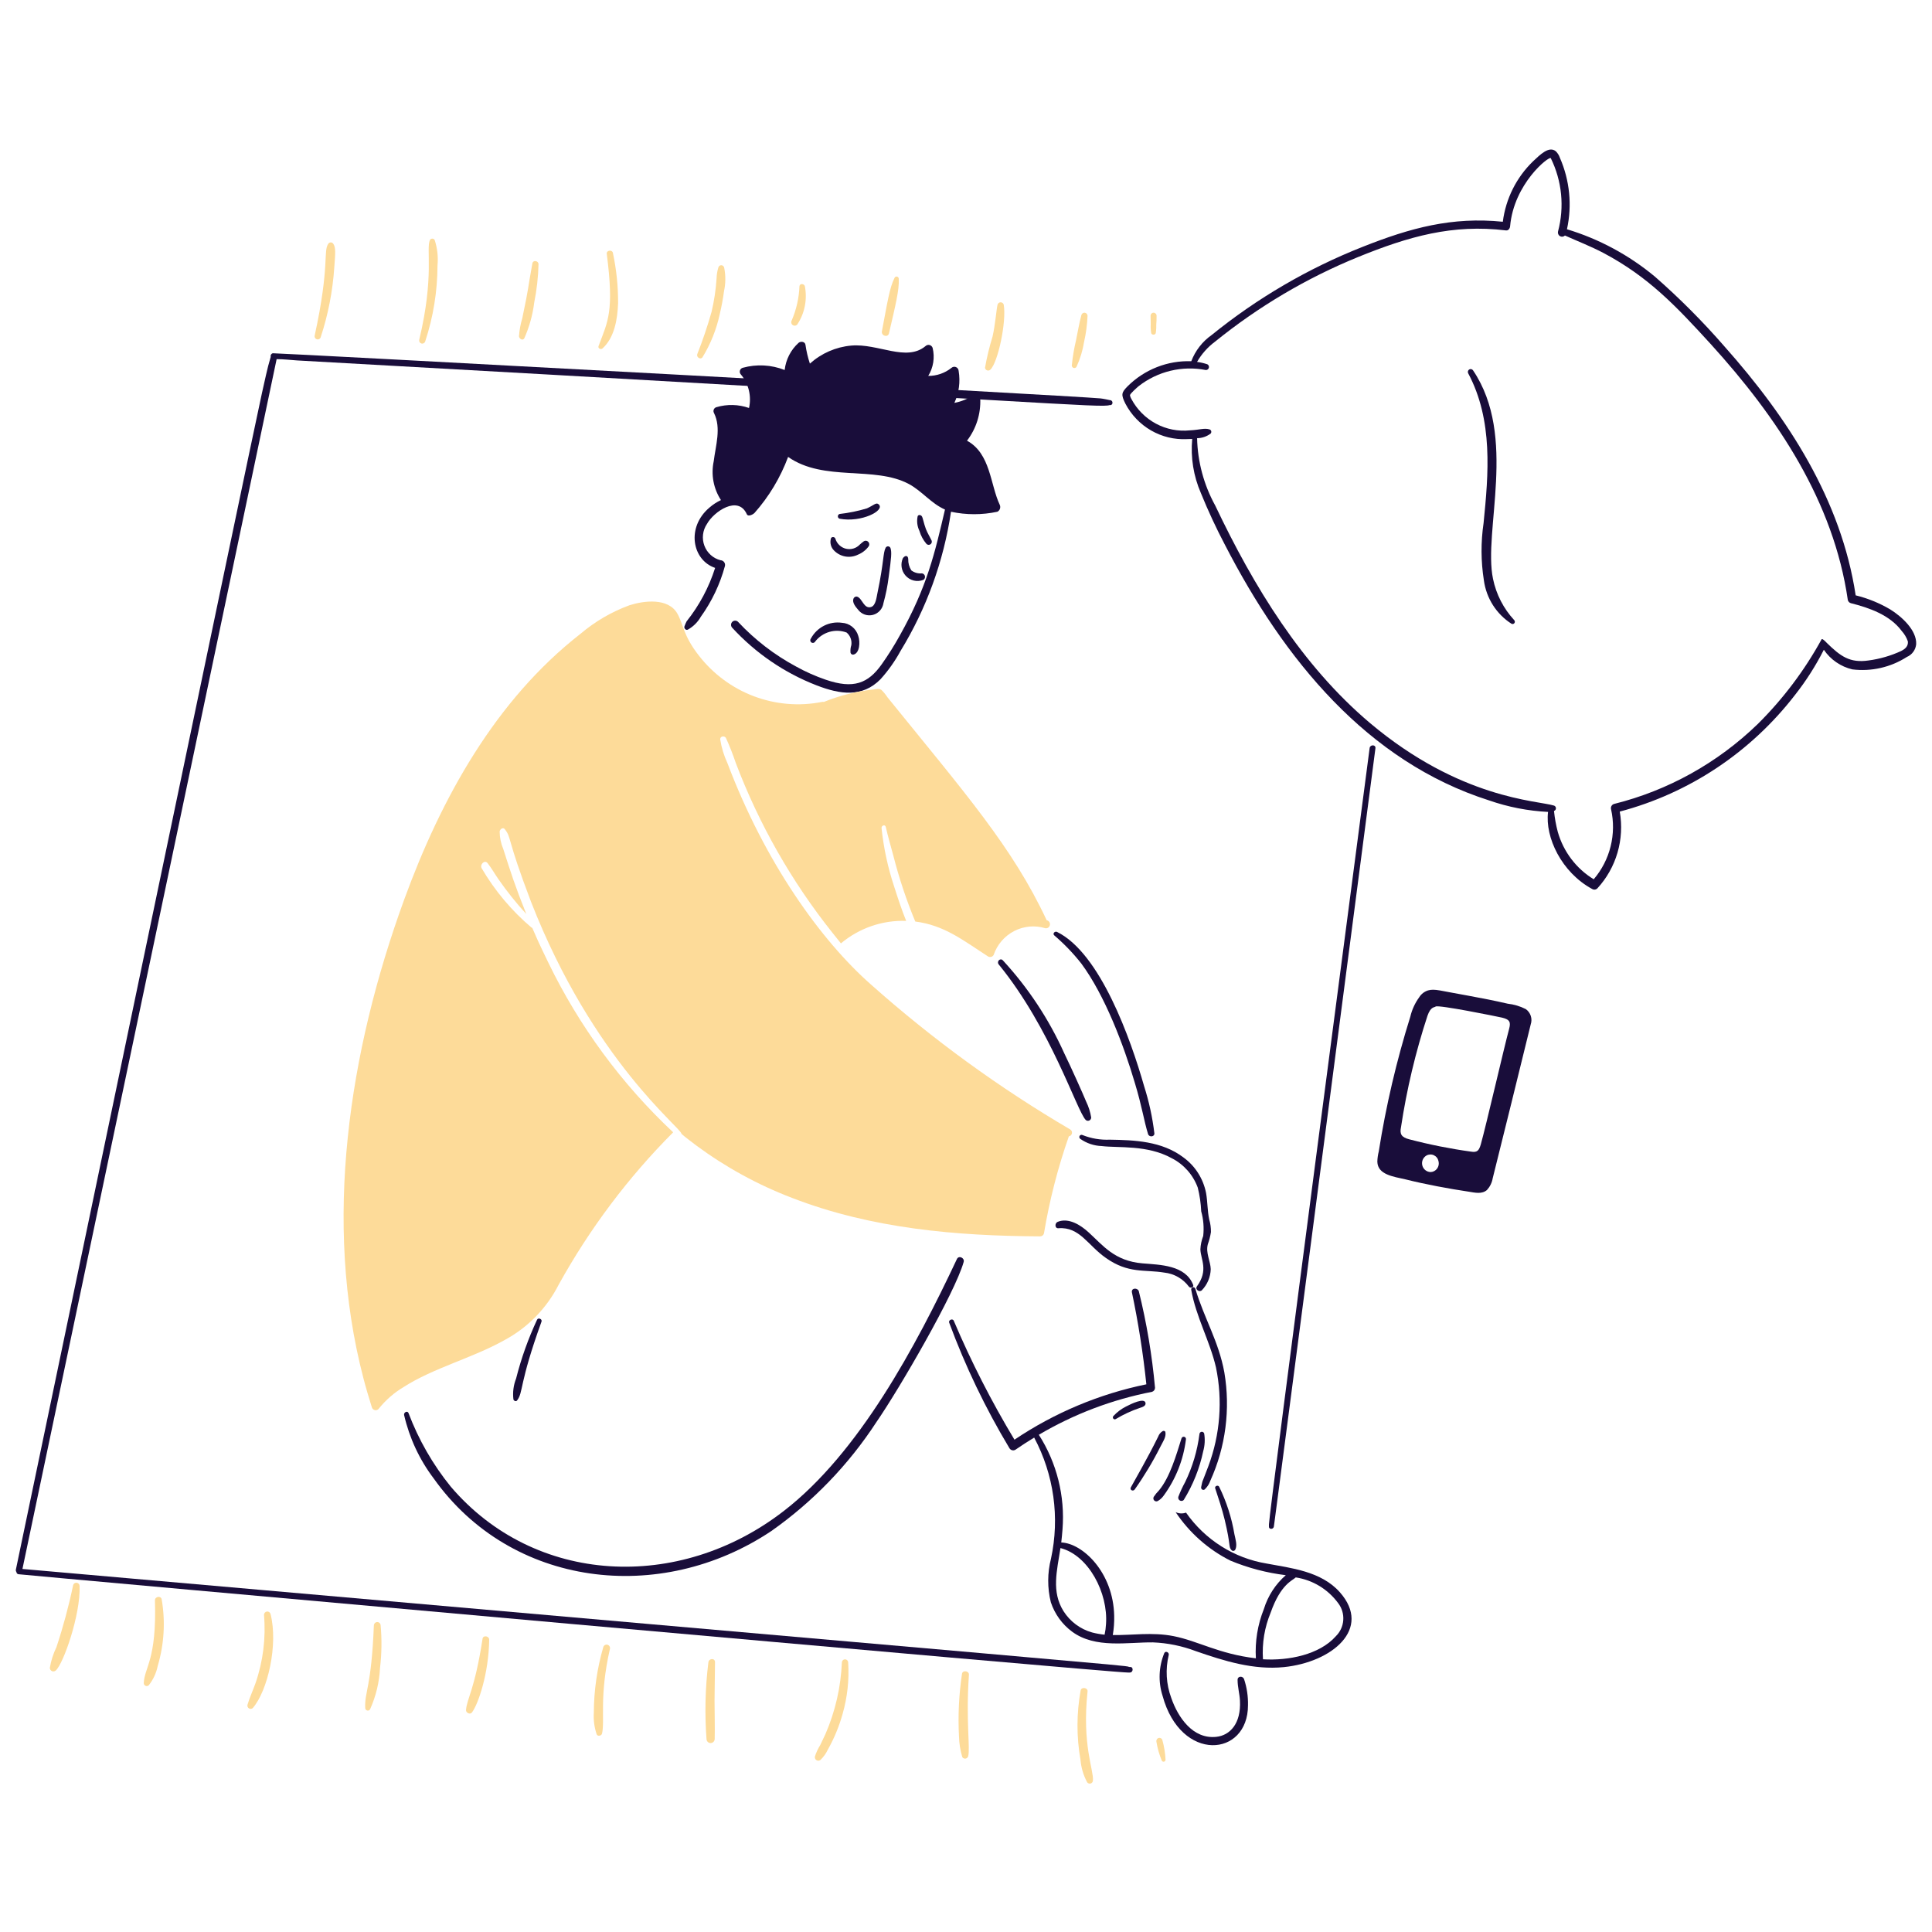 <svg xmlns="http://www.w3.org/2000/svg" width="492" height="492" viewBox="0 0 492 492" fill="none"><path d="M287.71 424.5C287.669 424.5 287.591 424.459 287.55 424.5H287.517C287.476 424.5 287.476 424.5 287.438 424.459C286.73 424.105 281.503 423.832 5.715 399.548C5.715 399.488 70.446 91.525 70.446 91.46C72.173 91.46 73.938 91.664 75.624 91.785C268.638 102.543 280.38 103.89 282.54 103.165H282.7C283.505 103.206 283.505 101.945 282.7 101.904H282.662C282.545 101.865 280.81 101.509 280.252 101.458C273.495 100.792 69.7 89.828 69.442 89.957C69.255 90.016 69.098 90.146 69.003 90.32C68.909 90.494 68.883 90.698 68.933 90.89C68.011 93.939 67.405 97.109 66.686 100.196C64.942 107.839 4.062 399.63 4.062 399.63C4.027 399.746 4.02 399.869 4.04 399.989C4.061 400.109 4.109 400.222 4.181 400.319C4.189 400.461 4.245 400.596 4.34 400.7C4.436 400.804 4.564 400.871 4.704 400.889C5.389 401.044 284.526 426.099 287.229 425.924H287.71C288.673 425.924 288.673 424.376 287.71 424.5ZM287.83 424.582C287.745 424.574 287.663 424.546 287.591 424.5C287.751 424.541 288.281 424.662 287.83 424.582Z" fill="#190D3A"></path><path d="M348.789 190.499C347.021 204.089 323.145 385.584 323.145 388.21V388.726C323.066 389.5 324.23 389.538 324.391 388.806C324.391 389.262 350.248 190.746 350.274 190.486C350.315 189.565 348.901 189.604 348.789 190.499Z" fill="#190D3A"></path><path d="M18.628 403.652C17.513 409 16.093 414.278 14.374 419.46C13.563 421.13 12.995 422.91 12.688 424.745C12.693 424.922 12.748 425.094 12.846 425.241C12.945 425.387 13.084 425.501 13.245 425.57C13.406 425.638 13.584 425.658 13.756 425.627C13.928 425.596 14.088 425.516 14.216 425.395C16.132 423.685 20.51 411.312 20.276 403.897C20.274 403.693 20.2 403.497 20.068 403.344C19.936 403.191 19.754 403.09 19.555 403.061C19.356 403.031 19.154 403.075 18.984 403.183C18.814 403.291 18.688 403.457 18.628 403.652Z" fill="#FDDB99"></path><path d="M39.457 407.554C39.928 422.772 36.793 424.5 36.607 428.645C36.616 428.79 36.665 428.93 36.748 429.049C36.832 429.167 36.947 429.259 37.08 429.314C37.213 429.37 37.359 429.386 37.5 429.361C37.642 429.336 37.774 429.271 37.881 429.174C39.023 427.73 39.809 426.03 40.173 424.216C41.801 418.736 42.144 412.947 41.177 407.309C41.021 406.293 39.432 406.538 39.457 407.554Z" fill="#FDDB99"></path><path d="M67.229 411.222C67.737 417.123 66.999 423.067 65.061 428.656C64.419 430.485 63.576 432.267 63.023 434.142C62.98 434.317 62.994 434.502 63.063 434.668C63.132 434.835 63.252 434.974 63.406 435.066C63.56 435.157 63.738 435.196 63.916 435.176C64.093 435.156 64.259 435.078 64.389 434.954C68.146 430.593 70.907 418.862 68.884 410.967C68.82 410.776 68.691 410.613 68.52 410.509C68.35 410.404 68.148 410.363 67.951 410.393C67.754 410.424 67.573 410.523 67.441 410.675C67.309 410.827 67.234 411.02 67.229 411.222Z" fill="#FDDB99"></path><path d="M95.214 413.853C94.567 429.844 92.814 430.781 93.005 434.944C93.005 435.093 93.053 435.238 93.143 435.356C93.233 435.474 93.359 435.558 93.502 435.596C93.645 435.633 93.796 435.621 93.931 435.562C94.066 435.503 94.178 435.399 94.248 435.269C95.738 431.953 96.597 428.383 96.778 424.745C97.209 421.113 97.259 417.444 96.925 413.801C96.892 413.592 96.785 413.401 96.623 413.266C96.461 413.131 96.257 413.06 96.047 413.066C95.838 413.072 95.638 413.156 95.484 413.3C95.331 413.445 95.235 413.641 95.214 413.853Z" fill="#FDDB99"></path><path d="M122.889 417.306C120.877 430.399 118.913 432.442 118.676 435.472C118.636 436.205 119.718 436.693 120.161 436.122C121.758 434.082 124.468 426.161 124.575 417.593C124.616 416.615 123.04 416.329 122.889 417.306Z" fill="#FDDB99"></path><path d="M153.63 419.461C152.059 424.873 151.249 430.482 151.223 436.123C151.101 437.996 151.346 439.874 151.944 441.651C152.185 442.262 153.148 442.058 153.309 441.488C154.093 438.158 152.545 432.107 155.316 419.948C155.347 419.836 155.357 419.719 155.344 419.603C155.331 419.487 155.295 419.375 155.239 419.273C155.183 419.171 155.108 419.082 155.018 419.009C154.928 418.937 154.824 418.883 154.713 418.851C154.603 418.819 154.487 418.809 154.373 418.822C154.258 418.836 154.147 418.872 154.047 418.928C153.946 418.985 153.858 419.061 153.786 419.153C153.714 419.244 153.661 419.349 153.63 419.461Z" fill="#FDDB99"></path><path d="M180.397 423.322C179.594 429.792 179.433 436.327 179.916 442.829C179.916 443.11 180.026 443.379 180.222 443.577C180.417 443.776 180.683 443.887 180.96 443.887C181.237 443.887 181.503 443.776 181.698 443.577C181.894 443.379 182.004 443.11 182.004 442.829C182.083 439.58 181.964 436.327 181.964 433.077L182.083 423.322C182.124 422.185 180.525 422.267 180.397 423.322Z" fill="#FDDB99"></path><path d="M214.391 423.362C214.125 429.641 212.709 435.815 210.217 441.57L208.892 444.373C208.318 445.286 207.859 446.269 207.527 447.298C207.486 447.482 207.505 447.675 207.579 447.848C207.654 448.021 207.781 448.165 207.942 448.26C208.103 448.355 208.29 448.396 208.475 448.377C208.661 448.357 208.835 448.278 208.974 448.152C209.734 447.401 210.358 446.521 210.818 445.552C212.441 442.672 213.709 439.601 214.592 436.408C215.796 432.187 216.271 427.788 215.996 423.403C216.001 423.188 215.922 422.979 215.775 422.823C215.629 422.667 215.427 422.576 215.214 422.57C215.001 422.565 214.795 422.645 214.641 422.794C214.486 422.942 214.397 423.147 214.391 423.362Z" fill="#FDDB99"></path><path d="M244.981 426.25C244.191 431.533 243.935 436.885 244.217 442.221C244.26 443.999 244.543 445.762 245.06 447.462C245.144 447.597 245.265 447.706 245.408 447.774C245.551 447.841 245.711 447.866 245.867 447.845C246.024 447.823 246.171 447.756 246.291 447.652C246.411 447.548 246.499 447.411 246.545 447.258C247.126 445.303 245.933 438.29 246.746 426.492C246.817 425.476 245.121 425.231 244.981 426.25Z" fill="#FDDB99"></path><path d="M276.954 430.758C277.077 429.744 275.35 429.499 275.189 430.515C274.14 436.331 274.126 442.29 275.148 448.111C275.317 450.119 275.891 452.069 276.835 453.843C276.927 453.988 277.064 454.1 277.224 454.162C277.384 454.225 277.559 454.234 277.724 454.188C277.889 454.143 278.036 454.045 278.143 453.91C278.25 453.775 278.312 453.608 278.32 453.435C278.554 450.686 275.505 444.415 276.954 430.758Z" fill="#FDDB99"></path><path d="M295.052 442.587C294.854 442.646 294.685 442.78 294.581 442.962C294.477 443.143 294.445 443.357 294.492 443.562C294.762 445.208 295.219 446.817 295.854 448.357C295.907 448.46 295.993 448.543 296.098 448.591C296.202 448.639 296.32 448.65 296.432 448.622C296.544 448.593 296.643 448.527 296.713 448.435C296.783 448.342 296.819 448.228 296.817 448.111C296.73 446.434 296.461 444.772 296.015 443.154C295.961 442.95 295.83 442.775 295.649 442.669C295.469 442.563 295.254 442.533 295.052 442.587Z" fill="#FDDB99"></path><path d="M81.676 85.853C83.564 80.105 84.724 74.136 85.128 68.092C85.421 64.362 85.522 63.044 84.873 62.077C84.803 61.971 84.709 61.884 84.598 61.823C84.486 61.763 84.362 61.731 84.236 61.731C84.11 61.731 83.986 61.763 83.875 61.823C83.764 61.884 83.669 61.971 83.6 62.077C82.252 64.027 84.022 67.654 80.148 85.404C80.119 85.506 80.11 85.612 80.121 85.718C80.133 85.823 80.165 85.925 80.215 86.017C80.266 86.11 80.334 86.192 80.415 86.258C80.497 86.324 80.59 86.373 80.691 86.403C80.791 86.432 80.896 86.441 81 86.43C81.104 86.418 81.204 86.386 81.296 86.335C81.388 86.284 81.468 86.215 81.534 86.132C81.599 86.05 81.647 85.955 81.676 85.853Z" fill="#FDDB99"></path><path d="M108.283 86.949C110.338 80.711 111.395 74.181 111.413 67.605C111.624 65.41 111.377 63.195 110.69 61.102C110.626 60.999 110.537 60.915 110.432 60.856C110.327 60.797 110.209 60.766 110.089 60.766C109.969 60.766 109.851 60.797 109.746 60.856C109.64 60.915 109.552 60.999 109.488 61.102C108.436 63.444 110.667 70.238 106.757 86.544C106.716 86.745 106.752 86.954 106.859 87.129C106.965 87.303 107.134 87.43 107.33 87.482C107.526 87.534 107.734 87.508 107.912 87.409C108.089 87.309 108.222 87.145 108.283 86.949Z" fill="#FDDB99"></path><path d="M133.486 86.217C134.794 83.29 135.66 80.181 136.053 76.993C136.695 73.794 137.058 70.543 137.138 67.28C137.138 66.387 135.732 66.142 135.572 67.076C134.097 75.177 134.958 71.659 133.004 81.056C132.55 82.549 132.267 84.09 132.161 85.649C132.24 86.258 133.032 86.818 133.486 86.217Z" fill="#FDDB99"></path><path d="M153.429 88.737C156.508 85.959 157.25 81.219 157.402 77.236C157.424 72.92 156.98 68.615 156.078 64.396C155.918 63.542 154.433 63.705 154.514 64.597C156.424 79.48 154.812 81.734 152.428 88.128C152.186 88.737 153.032 89.101 153.429 88.737Z" fill="#FDDB99"></path><path d="M178.875 91.014C180.955 87.625 182.448 83.9 183.289 80.001C183.75 78.084 184.111 76.144 184.371 74.189C184.806 72.196 184.82 70.132 184.412 68.133C184.371 67.965 184.276 67.815 184.142 67.708C184.007 67.6 183.841 67.542 183.669 67.542C183.498 67.542 183.332 67.6 183.197 67.708C183.063 67.815 182.967 67.965 182.927 68.133C182.66 69.017 182.512 69.933 182.486 70.857C182.301 73.732 181.875 76.587 181.213 79.389C180.178 83.054 178.959 86.663 177.56 90.202C177.308 90.932 178.33 91.677 178.875 91.014Z" fill="#FDDB99"></path><path d="M203.111 82.52C204.951 79.664 205.614 76.193 204.958 72.848C204.757 72.237 203.715 72.115 203.593 72.848C203.476 75.858 202.809 78.82 201.626 81.584C201.504 81.784 201.464 82.024 201.517 82.253C201.569 82.482 201.71 82.68 201.906 82.804C202.103 82.928 202.341 82.968 202.567 82.915C202.793 82.862 202.989 82.72 203.111 82.52Z" fill="#FDDB99"></path><path d="M226.388 84.879C228.072 77.613 229.022 73.829 228.877 70.979C228.873 70.856 228.83 70.739 228.754 70.643C228.679 70.547 228.575 70.478 228.458 70.446C228.341 70.414 228.217 70.421 228.105 70.466C227.992 70.511 227.897 70.591 227.833 70.695C226.518 73.305 226.05 76.692 224.582 84.389C224.384 85.529 226.116 86.058 226.388 84.879Z" fill="#FDDB99"></path><path d="M252.192 94.143C254.1 92.436 256.367 81.951 255.603 77.561C255.55 77.392 255.446 77.246 255.306 77.141C255.165 77.037 254.995 76.981 254.821 76.981C254.647 76.981 254.477 77.037 254.336 77.141C254.196 77.246 254.092 77.392 254.039 77.561C253.756 78.665 253.466 82.626 252.765 85.691C251.961 88.302 251.317 90.963 250.84 93.656C250.86 93.804 250.919 93.945 251.013 94.061C251.106 94.178 251.23 94.266 251.369 94.317C251.509 94.367 251.66 94.378 251.805 94.347C251.95 94.316 252.084 94.246 252.192 94.143Z" fill="#FDDB99"></path><path d="M274.144 93.411C275.067 91.396 275.716 89.263 276.072 87.071C276.564 84.881 276.859 82.65 276.953 80.406C276.945 80.215 276.87 80.033 276.742 79.893C276.615 79.752 276.442 79.662 276.255 79.638C276.068 79.614 275.878 79.657 275.72 79.761C275.561 79.865 275.444 80.022 275.389 80.205C274.826 82.317 274.465 84.471 274.024 86.624C273.521 88.751 273.159 90.91 272.941 93.086C272.946 93.227 272.995 93.363 273.082 93.474C273.168 93.585 273.288 93.665 273.423 93.701C273.558 93.738 273.701 93.729 273.831 93.677C273.961 93.624 274.07 93.531 274.144 93.411Z" fill="#FDDB99"></path><path d="M294.53 80.405C294.53 80.2 294.45 80.003 294.307 79.858C294.163 79.713 293.969 79.631 293.766 79.631C293.564 79.631 293.369 79.713 293.226 79.858C293.083 80.003 293.002 80.2 293.002 80.405C293.002 81.138 293.04 81.829 293.04 82.559C292.994 83.306 293.035 84.057 293.163 84.795C293.242 85.365 294.245 85.365 294.327 84.795C294.365 84.388 294.446 84.021 294.446 83.616C294.451 81.38 294.53 82.876 294.53 80.405Z" fill="#FDDB99"></path><path d="M254.601 128.564C252.151 123.405 252.286 115.5 246.254 112.227C248.605 109.172 249.801 105.368 249.627 101.499C249.62 101.307 249.565 101.12 249.466 100.956C249.367 100.792 249.228 100.656 249.063 100.562C248.897 100.468 248.71 100.418 248.521 100.419C248.331 100.419 248.144 100.469 247.979 100.563C246.488 101.573 244.809 102.264 243.045 102.596C244.211 100.06 244.589 97.226 244.128 94.468C244.119 94.255 244.051 94.049 243.931 93.875C243.81 93.7 243.643 93.564 243.449 93.483C243.255 93.401 243.041 93.378 242.834 93.415C242.627 93.453 242.435 93.55 242.281 93.694C240.598 95.028 238.519 95.745 236.382 95.727C237.029 94.678 237.462 93.508 237.655 92.287C237.848 91.065 237.797 89.817 237.505 88.616C237.451 88.434 237.351 88.27 237.217 88.139C237.082 88.007 236.917 87.913 236.736 87.864C236.555 87.815 236.365 87.814 236.184 87.86C236.002 87.906 235.836 87.999 235.699 88.128C230.786 92.227 223.616 87.396 216.759 88.007C212.859 88.356 209.173 89.966 206.245 92.598C205.729 91.037 205.352 89.432 205.119 87.803C205 86.95 203.869 86.859 203.354 87.316C201.378 89.101 200.121 91.561 199.821 94.226C196.416 92.881 192.675 92.682 189.149 93.658C188.974 93.705 188.813 93.798 188.685 93.928C188.557 94.059 188.466 94.221 188.421 94.399C188.376 94.578 188.378 94.764 188.428 94.941C188.479 95.118 188.574 95.278 188.706 95.404C189.67 96.565 190.356 97.935 190.71 99.409C191.063 100.883 191.075 102.419 190.744 103.898C188.062 102.959 185.158 102.888 182.435 103.694C182.285 103.735 182.147 103.81 182.03 103.915C181.914 104.019 181.823 104.149 181.765 104.295C181.707 104.44 181.682 104.598 181.694 104.755C181.706 104.911 181.754 105.063 181.834 105.198C183.719 109.021 182.236 113.491 181.753 117.473C181.396 119.16 181.375 120.903 181.692 122.598C182.01 124.294 182.658 125.908 183.599 127.347C182.541 127.844 181.555 128.487 180.67 129.258C174.702 134.295 176.266 142.644 182.114 144.62C180.54 149.572 178.077 154.187 174.85 158.234C174.657 158.616 174.487 159.01 174.341 159.412C174.06 159.928 174.662 160.671 175.224 160.307C176.578 159.54 177.701 158.416 178.474 157.055C181.274 153.158 183.354 148.78 184.613 144.133C184.652 143.96 184.653 143.781 184.616 143.607C184.578 143.434 184.503 143.272 184.395 143.132C184.288 142.992 184.151 142.878 183.995 142.798C183.839 142.718 183.667 142.674 183.492 142.67C182.562 142.434 181.703 141.974 180.987 141.329C180.27 140.684 179.719 139.874 179.379 138.966C179.039 138.059 178.921 137.081 179.034 136.118C179.148 135.154 179.489 134.232 180.031 133.431C181.755 130.302 187.978 125.995 190.183 130.952C190.537 131.711 191.875 130.924 192.109 130.666C195.825 126.48 198.737 121.628 200.698 116.361C209.824 122.761 222.658 118.536 231.479 123.271C234.821 125.077 237.126 128.221 240.648 129.761C238.078 140.769 236.112 149.423 229.158 161.803C227.758 164.341 226.217 166.796 224.543 169.157C221.074 174.058 217.345 175.518 210.295 173.098C207.674 172.202 205.137 171.074 202.712 169.727C197.209 166.774 192.218 162.93 187.939 158.347C187.741 158.156 187.476 158.05 187.202 158.054C186.928 158.057 186.666 158.169 186.473 158.366C186.279 158.562 186.169 158.827 186.166 159.105C186.163 159.383 186.268 159.65 186.457 159.851C192.414 166.337 199.758 171.355 207.926 174.522C214.006 176.877 219.597 177.661 224.227 172.974C226.2 170.789 227.91 168.374 229.322 165.781C235.942 154.968 240.316 142.902 242.179 130.32C246.073 131.152 250.096 131.152 253.99 130.32C254.296 130.164 254.53 129.894 254.644 129.567C254.758 129.239 254.742 128.88 254.601 128.564Z" fill="#190D3A"></path><path d="M212.341 140.138C213.122 140.963 214.143 141.515 215.255 141.712C216.367 141.909 217.512 141.742 218.523 141.234C219.614 140.79 220.56 140.043 221.251 139.08C221.349 138.904 221.388 138.701 221.361 138.5C221.334 138.3 221.243 138.114 221.102 137.972C220.961 137.829 220.778 137.737 220.58 137.71C220.382 137.682 220.181 137.722 220.008 137.821C219.642 138.082 219.293 138.366 218.964 138.672C218.519 139.145 217.96 139.493 217.342 139.68C216.725 139.868 216.069 139.888 215.441 139.741C214.813 139.593 214.234 139.282 213.761 138.838C213.287 138.394 212.937 137.833 212.744 137.21C212.621 136.643 211.659 136.601 211.58 137.21C211.446 137.723 211.446 138.262 211.58 138.775C211.713 139.288 211.975 139.758 212.341 140.138Z" fill="#190D3A"></path><path d="M230.562 146.526C231.115 147.174 231.853 147.632 232.675 147.836C233.496 148.041 234.36 147.981 235.147 147.666C235.302 147.567 235.424 147.423 235.495 147.251C235.566 147.08 235.583 146.891 235.543 146.71C235.504 146.528 235.41 146.364 235.275 146.239C235.14 146.113 234.97 146.033 234.788 146.01C233.823 146.111 232.856 145.841 232.078 145.254C231.537 144.402 231.262 143.404 231.288 142.391C231.263 141.406 230.511 141.344 229.925 142.149C229.606 142.863 229.496 143.656 229.609 144.432C229.721 145.208 230.053 145.935 230.562 146.526Z" fill="#190D3A"></path><path d="M213.827 132.1C219.344 133.132 225.365 130.037 223.819 128.489C223.142 127.803 222.612 128.636 220.763 129.464C218.495 130.146 216.171 130.621 213.82 130.885C213.688 130.922 213.572 131.002 213.49 131.113C213.408 131.223 213.364 131.358 213.365 131.496C213.365 131.634 213.411 131.768 213.495 131.877C213.578 131.987 213.695 132.065 213.827 132.1Z" fill="#190D3A"></path><path d="M234.135 135.187C234.497 136.415 235.113 137.551 235.941 138.52C236.068 138.645 236.232 138.724 236.408 138.744C236.584 138.765 236.762 138.725 236.914 138.632C237.065 138.539 237.182 138.398 237.246 138.231C237.309 138.063 237.316 137.879 237.265 137.707C236.993 137.065 236.107 135.613 235.781 134.7C235.243 133.286 235.016 131.806 234.736 131.45C234.497 131.125 233.893 131.003 233.692 131.45C233.418 132.71 233.574 134.028 234.135 135.187Z" fill="#190D3A"></path><path d="M221.816 154.582C219.972 155.116 219.608 152.387 218.283 151.941C218.082 151.893 217.87 151.926 217.691 152.031C217.512 152.137 217.379 152.307 217.32 152.508C216.999 153.486 217.921 154.572 218.525 155.273C218.96 155.844 219.551 156.272 220.224 156.505C220.898 156.738 221.624 156.765 222.313 156.583C223.001 156.401 223.622 156.018 224.097 155.481C224.572 154.945 224.881 154.279 224.985 153.566C225.587 151.394 226.03 149.18 226.309 146.942C226.999 141.884 227.101 140.674 226.79 139.627C226.753 139.498 226.679 139.383 226.578 139.296C226.477 139.209 226.353 139.153 226.221 139.136C226.089 139.119 225.956 139.141 225.836 139.199C225.716 139.257 225.616 139.35 225.547 139.465C224.829 140.85 225.14 142.967 223.461 150.966C223.219 152.003 223.061 154.213 221.816 154.582Z" fill="#190D3A"></path><path d="M207.608 163.351C208.535 162.171 209.805 161.316 211.238 160.907C212.671 160.499 214.195 160.558 215.593 161.076C216.051 161.46 216.403 161.957 216.614 162.52C216.825 163.083 216.888 163.692 216.798 164.287C216.594 164.915 216.526 165.58 216.597 166.237C216.618 166.321 216.657 166.399 216.71 166.467C216.762 166.536 216.828 166.592 216.903 166.634C216.978 166.676 217.061 166.702 217.146 166.71C217.231 166.719 217.317 166.709 217.399 166.683C218.897 166.307 219.121 163.539 218.563 161.929C218.295 161.004 217.75 160.186 217.002 159.589C216.255 158.992 215.342 158.645 214.391 158.597C212.827 158.373 211.232 158.639 209.821 159.358C208.41 160.077 207.249 161.215 206.495 162.621C206.435 162.694 206.391 162.78 206.367 162.872C206.342 162.963 206.336 163.059 206.351 163.154C206.365 163.248 206.399 163.338 206.45 163.417C206.501 163.497 206.569 163.565 206.648 163.617C206.727 163.669 206.815 163.703 206.908 163.718C207.001 163.732 207.096 163.727 207.187 163.702C207.277 163.676 207.362 163.632 207.434 163.572C207.507 163.511 207.566 163.436 207.608 163.351Z" fill="#190D3A"></path><path d="M307.576 316.886C307.941 315.871 308.209 314.824 308.378 313.757C308.392 312.67 308.244 311.588 307.938 310.546C307.456 308.312 307.535 306.037 307.135 303.801C306.415 300.146 304.349 296.906 301.356 294.737C295.852 290.574 288.875 290.332 282.615 290.226C280.244 290.329 277.879 289.929 275.671 289.05C275.544 288.984 275.397 288.97 275.26 289.011C275.123 289.052 275.007 289.144 274.935 289.269C274.863 289.394 274.842 289.542 274.874 289.682C274.907 289.823 274.992 289.946 275.111 290.025C276.718 291.154 278.612 291.789 280.567 291.854C284.846 292.385 292.115 291.485 298.396 294.949C301.456 296.507 303.822 299.179 305.019 302.429C305.514 304.412 305.81 306.441 305.9 308.485C306.468 310.518 306.641 312.643 306.409 314.743C305.989 315.834 305.746 316.987 305.688 318.158C305.783 320.817 307.813 323.43 304.805 327.585C304.242 328.359 305.446 329.21 306.078 328.56C307.464 327.12 308.265 325.207 308.325 323.197C308.258 321.155 307.005 319.078 307.576 316.886Z" fill="#190D3A"></path><path d="M290.92 321.721C283.811 321.122 280.869 317.15 277.234 313.838C275.196 311.968 272.14 310.018 269.338 311.156C268.574 311.481 268.574 312.861 269.537 312.781C274.942 312.36 277 317.13 281.618 320.341C287.351 324.403 291.482 323.243 296.505 324.078C297.735 324.207 298.926 324.592 300.003 325.207C301.08 325.823 302.021 326.656 302.766 327.656C303.128 328.143 304.09 327.86 303.851 327.207C301.877 322.131 295.413 322.103 290.92 321.721Z" fill="#190D3A"></path><path d="M311.788 349.481C310.331 341.521 306.671 335.782 304.401 328.186C304.359 328.052 304.268 327.94 304.146 327.873C304.024 327.805 303.881 327.788 303.747 327.825C303.613 327.861 303.498 327.949 303.426 328.069C303.354 328.189 303.33 328.333 303.36 328.47C304.562 335.336 308.095 341.475 309.659 348.22C311.392 356.606 310.724 365.319 307.733 373.334C305.588 379.047 306.459 376.249 305.886 378.699C305.856 378.833 305.874 378.973 305.936 379.094C305.997 379.216 306.099 379.312 306.224 379.365C306.349 379.418 306.488 379.426 306.617 379.385C306.746 379.345 306.857 379.26 306.931 379.145C307.505 378.578 307.941 377.883 308.204 377.115C312.127 368.482 313.376 358.848 311.788 349.481Z" fill="#190D3A"></path><path d="M306.652 365.052C306.609 364.912 306.518 364.791 306.396 364.711C306.273 364.632 306.126 364.599 305.982 364.619C305.838 364.638 305.705 364.709 305.607 364.818C305.509 364.927 305.453 365.068 305.448 365.215C304.905 369.469 303.671 373.603 301.795 377.449C301.132 378.651 300.555 379.9 300.071 381.186C300.026 381.361 300.039 381.546 300.107 381.713C300.176 381.88 300.296 382.02 300.45 382.112C300.604 382.204 300.783 382.242 300.96 382.222C301.138 382.201 301.304 382.123 301.433 381.998C303.797 378.18 305.481 373.971 306.41 369.564C306.822 368.097 306.905 366.556 306.652 365.052Z" fill="#190D3A"></path><path d="M300.874 366.307C299.56 370.503 297.925 376.214 295.136 379.554C294.64 380.048 294.196 380.592 293.811 381.179C293.728 381.326 293.694 381.498 293.716 381.666C293.738 381.835 293.814 381.991 293.933 382.111C294.051 382.232 294.206 382.309 294.372 382.332C294.538 382.355 294.707 382.321 294.853 382.237C295.463 381.886 295.986 381.399 296.381 380.813C299.419 376.648 301.354 371.764 302 366.627C302.021 366.552 302.027 366.474 302.018 366.396C302.009 366.319 301.984 366.245 301.947 366.177C301.909 366.109 301.859 366.049 301.798 366.001C301.738 365.953 301.669 365.918 301.595 365.897C301.521 365.876 301.444 365.87 301.368 365.879C301.291 365.888 301.218 365.913 301.151 365.951C301.084 365.989 301.025 366.04 300.978 366.101C300.93 366.162 300.895 366.232 300.874 366.307Z" fill="#190D3A"></path><path d="M296.78 364.721C296.739 364.396 296.337 364.313 296.098 364.437C295.558 364.759 295.146 365.261 294.934 365.858C292.096 371.608 289.277 376.374 287.99 378.755C287.629 379.405 288.5 379.892 288.953 379.322C291.4 375.863 293.587 372.223 295.496 368.432C296.057 367.282 297.02 365.982 296.78 364.721Z" fill="#190D3A"></path><path d="M291.723 357.315C291.522 355.811 288.032 357.511 286.705 358.207C285.516 358.81 284.442 359.622 283.534 360.606C283.452 360.692 283.404 360.806 283.398 360.926C283.392 361.046 283.43 361.164 283.503 361.259C283.577 361.353 283.682 361.417 283.798 361.439C283.915 361.462 284.035 361.44 284.138 361.379C286.112 360.185 288.212 359.217 290.398 358.493C290.877 358.346 291.82 358.052 291.723 357.315Z" fill="#190D3A"></path><path d="M316.808 427.59C316.487 426.736 315.122 426.775 315.163 427.832C315.163 429.581 315.672 431.327 315.764 433.076C316.08 438.962 313.186 441.941 309.745 442.3C303.806 442.95 299.993 437.384 298.268 432.385C296.974 428.889 296.75 425.078 297.626 421.451C297.787 420.801 296.824 420.314 296.501 420.964C295.074 424.425 294.917 428.289 296.06 431.856C300.698 448.934 317.812 447.497 317.812 434.252C317.862 431.989 317.523 429.735 316.808 427.59Z" fill="#190D3A"></path><path d="M311.869 386.977C313.51 393.776 312.786 393.848 313.634 394.779C313.699 394.843 313.776 394.891 313.861 394.919C313.946 394.948 314.037 394.957 314.126 394.946C314.215 394.934 314.3 394.902 314.375 394.852C314.45 394.802 314.513 394.736 314.559 394.658C315.16 393.562 314.597 391.895 314.358 390.717C313.652 386.509 312.341 382.429 310.466 378.607C310.183 378.078 309.261 378.444 309.462 379.012C310.344 381.666 311.204 384.271 311.869 386.977Z" fill="#190D3A"></path><path d="M131.679 356.634C133.312 354.514 132.127 352.533 137.899 336.557C138.138 335.907 137.056 335.46 136.776 336.069C134.523 340.883 132.732 345.905 131.427 351.065C130.765 352.74 130.53 354.557 130.744 356.348C130.836 356.755 131.437 356.998 131.679 356.634Z" fill="#190D3A"></path><path d="M245.41 321.359C245.696 320.343 244.167 319.61 243.686 320.626C233.266 342.783 218.765 369.989 199.581 384.797C172.87 405.473 136.139 403.652 114.782 378.578C110.224 372.96 106.593 366.633 104.028 359.842C103.748 359.153 102.782 359.68 102.905 360.33C104.254 366.203 106.826 371.718 110.449 376.504C130.11 404.198 168.115 408.833 196.451 389.875C207.015 382.437 216.085 373.031 223.177 362.158C229.073 353.621 243.179 329.301 245.41 321.359Z" fill="#190D3A"></path><path d="M276.474 285.19C276.592 285.304 276.74 285.379 276.9 285.408C277.061 285.437 277.226 285.418 277.375 285.353C277.525 285.288 277.652 285.18 277.742 285.043C277.832 284.905 277.879 284.744 277.88 284.579C277.653 283.167 277.22 281.798 276.593 280.516C275.86 278.711 272.773 271.819 270.99 268.162C267.081 259.488 261.809 251.514 255.379 244.551C254.696 243.859 253.733 244.876 254.335 245.606C267.668 261.94 274.171 282.773 276.474 285.19Z" fill="#190D3A"></path><path d="M275.389 245.403C281.354 253.477 286.158 266.136 288.993 275.759C290.776 281.599 291.344 285.524 292.365 288.805C292.645 289.659 294.049 289.538 293.97 288.602C293.482 284.53 292.609 280.515 291.362 276.613C287.946 264.63 280.193 242.705 269.169 237.315C268.606 237.072 267.964 237.761 268.487 238.21C271.015 240.373 273.327 242.782 275.389 245.403Z" fill="#190D3A"></path><path d="M272.54 287.627C254.469 277.03 237.468 264.663 221.782 250.704C209.093 239.531 194.804 219.624 185.255 194.359C184.363 192.439 183.741 190.401 183.408 188.306C183.329 187.491 184.452 187.29 184.852 187.898C185.805 189.992 186.65 192.135 187.381 194.318C193.299 209.912 201.586 224.474 211.943 237.478C212.664 238.411 213.428 239.306 214.149 240.24C218.808 236.336 224.719 234.298 230.763 234.512C229.599 231.625 228.636 228.7 227.707 225.775C226.104 220.95 225.027 215.963 224.495 210.901C224.416 210.209 225.419 209.843 225.58 210.617C226.14 213.096 226.853 215.492 227.505 217.932C228.961 223.642 230.825 229.238 233.083 234.674C240.541 235.631 245.291 239.492 251.623 243.575C251.859 243.709 252.137 243.746 252.399 243.678C252.661 243.61 252.887 243.442 253.029 243.209C253.925 240.567 255.796 238.38 258.251 237.107C260.706 235.833 263.553 235.573 266.193 236.382C266.445 236.426 266.705 236.374 266.92 236.233C267.136 236.093 267.291 235.875 267.356 235.624C267.42 235.373 267.388 235.106 267.267 234.878C267.146 234.649 266.944 234.475 266.702 234.39C266.661 234.39 266.58 234.349 266.542 234.349C257.882 215.763 245.717 201.937 226.008 177.576C225.566 176.899 225.054 176.272 224.479 175.706C223.919 175.26 223.076 175.502 222.393 175.585C218.07 176.056 213.831 177.123 209.793 178.755C209.635 178.713 209.47 178.713 209.312 178.755C203.509 179.898 197.507 179.395 191.968 177.301C186.43 175.207 181.57 171.604 177.927 166.89C173.946 161.783 174.017 158.91 172.509 156.284C170.217 152.178 164.002 152.951 160.309 154.13C155.76 155.795 151.535 158.257 147.828 161.404C126.178 178.283 112.355 203.253 102.921 229.11C88.841 267.733 82.188 311.261 92.529 350.905C93.171 353.425 93.932 355.904 94.694 358.385C94.75 358.577 94.859 358.748 95.009 358.877C95.159 359.007 95.343 359.09 95.538 359.116C95.734 359.142 95.933 359.109 96.111 359.023C96.288 358.937 96.438 358.801 96.54 358.63C98.297 356.466 100.416 354.633 102.801 353.214C110.297 348.385 120.406 345.801 128.404 341.308C134.362 338.135 139.211 333.182 142.291 327.121C150.169 312.885 159.976 299.835 171.427 288.352C158.283 276.027 147.495 261.355 139.601 245.071C134.795 235.195 135.887 236.485 135.348 236.211C130.287 231.927 125.986 226.801 122.627 221.053C122.184 220.078 123.471 218.858 124.191 219.833C125.195 221.122 125.997 222.556 126.96 223.936C129.111 227.038 131.471 229.985 134.023 232.758C131.13 225.536 130.088 222.242 128.165 216.217C127.565 214.804 127.251 213.284 127.243 211.747C127.322 211.135 128.124 210.568 128.565 211.177C130.348 213.498 128.914 213.108 135.269 229.748C151.086 270.168 173.553 287.24 173.553 288.754C174.758 289.812 176.08 290.745 177.326 291.72C184.817 297.253 193.011 301.737 201.686 305.05C221.902 312.876 243.419 314.736 264.891 314.852C265.115 314.852 265.332 314.775 265.507 314.635C265.682 314.495 265.805 314.298 265.856 314.078C267.258 305.672 269.379 297.405 272.196 289.371C272.387 289.344 272.565 289.257 272.706 289.123C272.846 288.989 272.942 288.814 272.98 288.623C273.017 288.431 272.995 288.232 272.917 288.054C272.838 287.875 272.706 287.726 272.54 287.627Z" fill="#FDDB99"></path><path d="M481.349 155.184C478.607 153.567 475.647 152.363 472.562 151.609C468.894 127.35 455.369 106.471 439.173 88.251C433.655 81.9 427.715 75.94 421.394 70.409C414.804 64.94 407.206 60.851 399.041 58.382C400.379 52.274 399.746 45.892 397.235 40.175C397.023 39.543 396.665 38.972 396.191 38.509C394.421 37.113 392.167 39.435 390.412 41.07C386.176 45.157 383.455 50.595 382.707 56.471C369.785 55.163 359.213 58.019 347.03 62.852C333.151 68.326 320.174 75.903 308.544 85.326C306.201 86.975 304.399 89.296 303.368 91.991C300.38 91.884 297.401 92.394 294.613 93.491C291.825 94.588 289.287 96.247 287.154 98.369C285.564 99.981 285.445 100.479 286.593 102.8C288.088 105.654 290.353 108.018 293.124 109.616C295.896 111.215 299.059 111.982 302.245 111.828C302.686 111.828 303.167 111.787 303.608 111.787C303.172 116.494 303.932 121.236 305.816 125.563C307.642 130.067 309.69 134.476 311.954 138.771C327.002 167.967 348.197 193.969 379.217 203.834C384.059 205.519 389.111 206.504 394.225 206.762C393.42 213.226 397.666 222.173 405.462 226.39C405.669 226.517 405.912 226.569 406.152 226.54C406.392 226.51 406.615 226.4 406.787 226.228C409.168 223.64 410.922 220.526 411.911 217.134C412.899 213.741 413.096 210.162 412.484 206.679C430.194 201.993 445.89 191.538 457.152 176.927C459.955 173.361 462.401 169.522 464.455 165.467C466.177 167.992 468.767 169.774 471.719 170.466C476.569 171.062 481.474 169.942 485.603 167.296C486.251 167.022 486.814 166.574 487.231 166.001C487.649 165.429 487.904 164.752 487.972 164.043C488.119 160.489 484.332 157.043 481.349 155.184ZM484.2 165.759C481.541 166.993 478.713 167.815 475.812 168.196C471.059 168.885 468.68 167.113 465.216 163.726C465.097 163.605 464.093 162.506 463.894 162.792C459.52 170.758 454.029 178.04 447.593 184.412C437.371 194.307 424.765 201.313 411.033 204.732C410.758 204.81 410.524 204.995 410.381 205.245C410.238 205.496 410.198 205.793 410.268 206.073C410.967 209.189 410.93 212.428 410.163 215.528C409.396 218.627 407.919 221.5 405.852 223.914C401.407 221.204 398.139 216.892 396.703 211.843C396.242 210.097 395.92 208.317 395.74 206.519C395.887 206.472 396.014 206.377 396.103 206.25C396.192 206.122 396.238 205.969 396.234 205.813C396.229 205.657 396.174 205.506 396.078 205.384C395.982 205.262 395.849 205.176 395.699 205.137C391.596 203.86 371.864 203.504 348.833 184.087C331.513 169.429 319.252 149.349 309.466 128.735C306.57 123.485 304.985 117.598 304.851 111.586C306.097 111.58 307.307 111.166 308.302 110.407C308.375 110.326 308.426 110.229 308.451 110.123C308.477 110.017 308.475 109.906 308.447 109.801C308.419 109.695 308.365 109.599 308.29 109.521C308.215 109.442 308.122 109.384 308.019 109.352C306.697 108.929 305.521 109.478 303.004 109.594C300.019 109.902 297.012 109.307 294.361 107.884C291.711 106.461 289.536 104.273 288.114 101.598C287.936 101.313 287.815 100.996 287.755 100.665C287.755 100.244 289.703 98.57 289.961 98.343C292.359 96.47 295.123 95.135 298.07 94.425C301.017 93.715 304.079 93.648 307.054 94.227C307.23 94.24 307.406 94.192 307.551 94.089C307.696 93.986 307.801 93.836 307.848 93.663C307.896 93.49 307.883 93.306 307.811 93.143C307.74 92.979 307.614 92.845 307.456 92.764C306.604 92.483 305.727 92.281 304.838 92.163C305.999 90.143 307.56 88.387 309.423 87.005C320.457 78.072 332.718 70.816 345.82 65.465C358.746 60.211 369.915 57.018 383.517 58.679C384.12 58.759 384.52 58.163 384.561 57.621C385.529 46.757 394.41 39.76 394.915 40.268C397.772 46.059 398.43 52.712 396.761 58.963C396.708 59.188 396.729 59.425 396.82 59.638C396.911 59.85 397.068 60.028 397.267 60.142C397.466 60.257 397.697 60.303 397.924 60.273C398.151 60.244 398.362 60.141 398.527 59.979C401.777 61.441 405.149 62.744 408.317 64.41C419.805 70.502 426.786 77.923 435.609 87.572C452.675 106.347 466.938 127.74 470.563 152.8C470.61 152.997 470.71 153.177 470.851 153.321C470.993 153.464 471.17 153.565 471.365 153.613C476.059 154.791 481.278 156.62 484.286 160.683C484.98 161.447 485.513 162.346 485.853 163.326C485.982 164.505 485.251 165.217 484.194 165.751L484.2 165.759Z" fill="#190D3A"></path><path d="M380.211 147.421C377.646 135.219 386.51 111.182 375.117 94.306C375.014 94.153 374.858 94.045 374.68 94.004C374.502 93.963 374.316 93.992 374.158 94.085C374 94.178 373.883 94.328 373.83 94.505C373.778 94.682 373.793 94.873 373.874 95.038C380.29 107.066 379.049 120.72 377.806 133.197C377.09 138.048 377.117 142.983 377.888 147.826C378.197 150.069 378.986 152.216 380.199 154.118C381.412 156.02 383.019 157.631 384.91 158.84C385.033 158.91 385.176 158.932 385.314 158.902C385.452 158.872 385.574 158.792 385.658 158.678C385.741 158.563 385.781 158.422 385.769 158.28C385.757 158.138 385.694 158.005 385.593 157.906C382.884 154.977 381.022 151.35 380.211 147.421Z" fill="#190D3A"></path><path d="M388.562 256.98C387.118 256.244 385.554 255.776 383.947 255.598C380.615 254.824 377.284 254.177 373.952 253.568C366.713 252.314 365.402 251.716 363.639 252.224C362.729 252.514 361.949 253.119 361.433 253.932C360.345 255.425 359.566 257.125 359.141 258.93C355.631 270.148 352.947 281.615 351.113 293.235C350.895 294.086 350.774 294.959 350.751 295.838C350.838 299.134 354.755 299.614 357.974 300.349C362.857 301.582 369.166 302.753 374.069 303.477C375.598 303.72 377.398 304.169 378.685 303.029C379.437 302.201 379.939 301.171 380.129 300.062C380.49 298.683 389.077 264.017 389.808 260.888C390.048 260.188 390.057 259.428 389.832 258.723C389.607 258.017 389.161 257.406 388.562 256.98ZM364.322 298.474C363.835 298.466 363.364 298.297 362.981 297.992C362.599 297.687 362.325 297.263 362.204 296.785C362.082 296.308 362.118 295.803 362.307 295.348C362.496 294.894 362.827 294.515 363.249 294.269C363.538 294.105 363.861 294.013 364.192 293.999C364.522 293.986 364.851 294.052 365.152 294.193C365.452 294.333 365.716 294.544 365.92 294.807C366.125 295.071 366.265 295.38 366.329 295.709C366.413 296.027 366.425 296.361 366.365 296.685C366.305 297.009 366.174 297.315 365.981 297.581C365.789 297.847 365.54 298.066 365.252 298.221C364.965 298.376 364.647 298.464 364.322 298.479V298.474ZM384.308 262.02C383.035 266.707 378.488 286.485 377.083 291.484C376.624 292.975 376.222 293.547 374.597 293.271C369.31 292.539 364.07 291.494 358.904 290.142C356.889 289.627 356.405 288.814 356.777 287.047C358.23 277.414 360.485 267.923 363.519 258.675C364.368 256.245 365.302 256.611 365.605 256.317C366.482 255.871 380.834 258.773 382.541 259.155C384.52 259.624 384.764 260.346 384.306 262.025L384.308 262.02Z" fill="#190D3A"></path><path d="M341.205 405.48C336.421 400.079 328.655 399.323 322.542 398.165C318.446 397.489 314.523 395.995 311.002 393.769C307.481 391.543 304.432 388.631 302.033 385.201C301.168 385.511 300.218 385.467 299.384 385.08C302.906 390.352 307.718 394.609 313.35 397.435C317.861 399.302 322.599 400.546 327.438 401.134C324.818 403.42 322.884 406.405 321.857 409.749C320.266 413.729 319.57 418.018 319.819 422.305C310.395 421.196 305.151 417.902 298.87 416.656C293.358 415.565 288.101 416.488 283.381 416.372C283.655 414.762 283.775 413.128 283.738 411.495C283.521 400.362 275.656 392.996 270.259 392.803C270.376 391.704 270.496 390.608 270.577 389.468C271.243 380.984 269.122 372.515 264.546 365.377C273.474 360.105 283.222 356.406 293.373 354.438C293.59 354.372 293.781 354.238 293.918 354.055C294.055 353.873 294.132 353.651 294.137 353.422C293.387 345.117 292.005 336.884 290.003 328.795C289.683 327.9 288.116 327.941 288.238 329.04C289.874 336.798 291.106 344.638 291.929 352.527C279.938 354.986 268.532 359.776 258.341 366.63C252.495 356.917 247.331 346.799 242.888 336.352C242.608 335.661 241.459 336.146 241.724 336.839C245.832 347.951 250.965 358.647 257.055 368.784C257.128 368.913 257.226 369.026 257.343 369.116C257.46 369.206 257.593 369.272 257.735 369.31C257.877 369.347 258.026 369.356 258.171 369.335C258.317 369.315 258.457 369.265 258.583 369.189C260.155 368.101 261.748 367.069 263.361 366.094C268.386 375.514 269.907 386.447 267.648 396.906C266.713 400.556 266.699 404.385 267.607 408.041C268.605 411.042 270.498 413.655 273.025 415.521C278.952 419.893 287.186 418.173 293.613 418.245C297.346 418.396 301.031 419.15 304.529 420.478C311.791 422.998 319.216 425.315 326.961 424.543C339.182 423.303 349.467 414.817 341.205 405.48ZM281.657 413.569C281.61 414.484 281.489 415.394 281.295 416.29C280.226 416.18 279.166 415.99 278.124 415.722C275.11 414.881 272.508 412.942 270.819 410.277C267.727 405.304 269.148 400.102 270.055 394.224C277.25 396.078 282.217 405.691 281.657 413.569ZM340.168 416.697C335.981 421.399 328.11 422.944 321.625 422.55C321.357 418.479 322.031 414.401 323.594 410.641C326.172 403.331 329.198 402.488 329.975 401.701C334.285 402.353 338.166 404.705 340.769 408.245C341.721 409.479 342.185 411.028 342.073 412.59C341.96 414.152 341.279 415.616 340.16 416.697H340.168Z" fill="#190D3A"></path></svg>